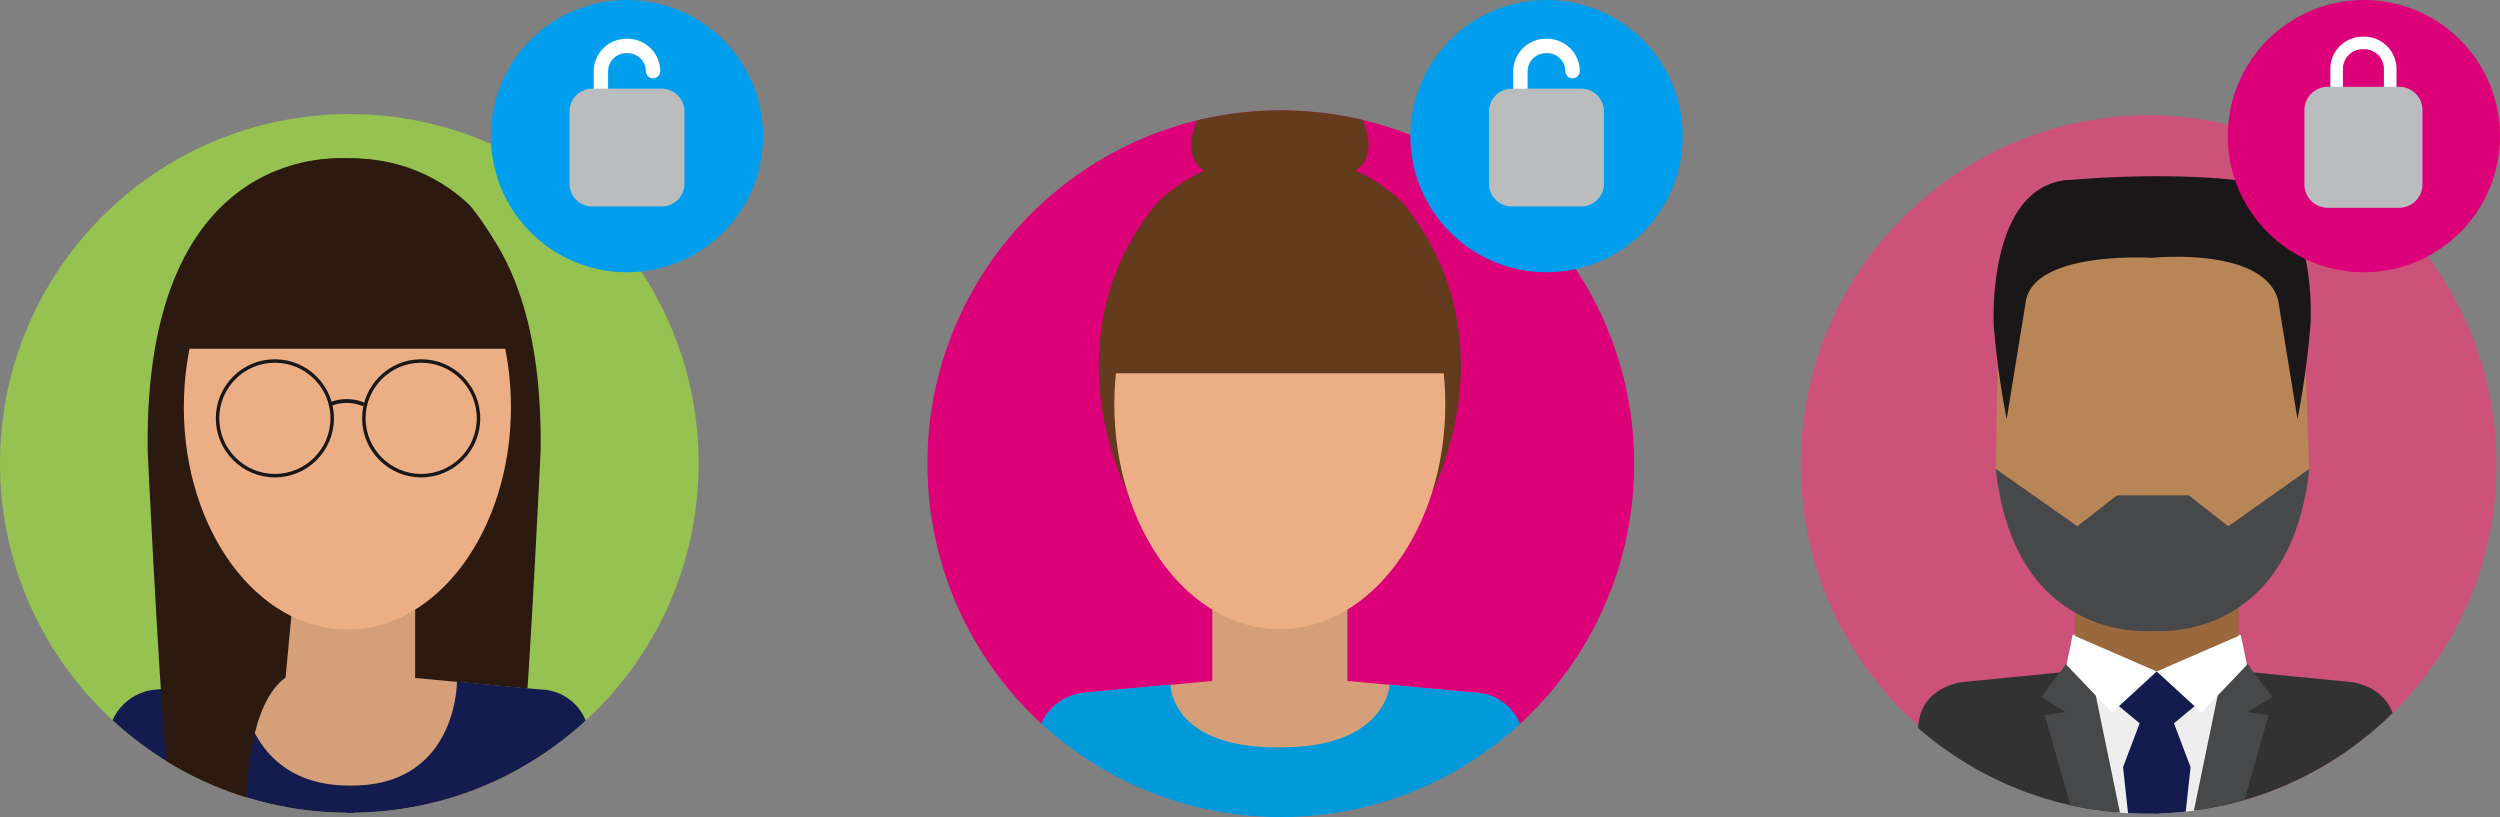 <svg xmlns="http://www.w3.org/2000/svg" xmlns:xlink="http://www.w3.org/1999/xlink" width="245.079" height="80.11" viewBox="0 0 245.079 80.11"><rect x="0" y="0" width="245.079" height="80.11" fill="#808080" stroke="none"/><defs><style>.a{fill:#95c250;}.b,.h,.i{fill:none;}.c{clip-path:url(#a);}.d{fill:#2c1a11;}.e{fill:#d59f79;}.f{fill:#141c4f;}.g{fill:#ecaf85;}.h,.i{stroke:#1a1718;stroke-miterlimit:10;}.h{stroke-width:0.341px;}.i{stroke-width:0.377px;}.j{clip-path:url(#b);}.k{fill:#cd5279;}.l{fill:#b88557;}.m{fill:#eeeeef;}.n{fill:#181934;}.o{fill:#9a683d;}.p{fill:#323232;}.q{fill:#47484a;}.r{fill:#fff;}.s{fill:#1a1718;}.t{clip-path:url(#c);}.u{fill:#dc0079;}.v{fill:#633b1d;}.w{fill:#009ada;}.x{fill:#029eee;}.y{fill:#babcbe;}</style><clipPath id="a"><ellipse class="a" cx="34.244" cy="34.244" rx="34.244" ry="34.244"/></clipPath><clipPath id="b"><ellipse class="b" cx="34.243" cy="34.243" rx="34.243" ry="34.243"/></clipPath><clipPath id="c"><ellipse class="b" cx="34.643" cy="34.643" rx="34.643" ry="34.643"/></clipPath></defs><g transform="translate(-422.262 -1529.647)"><g transform="translate(422.262 1540.832)"><ellipse class="a" cx="34.244" cy="34.244" rx="34.244" ry="34.244" transform="translate(0 0)"/><g class="c" transform="translate(0 0)"><path class="d" d="M350.248,199.739s20.13-2.334,19.693,28.689c0,0-1.416,29.711-2.129,32.77v8.52H360.1s-.586-17.89-3.673-19.1l-.683-7.331Z" transform="translate(-316.943 -195.374)"/><path class="e" d="M359.335,227.99H346.247v10.34c-.241,13.723,6.407,13.208,6.541,13.2.135.013,6.783.528,6.542-13.2h.006Z" transform="translate(-318.639 -183.403)"/><path class="d" d="M368.011,204.358a16.4,16.4,0,0,0-11.93-4.625,15.545,15.545,0,0,0-7.994,1.785,15.814,15.814,0,0,0-3.954,2.841c-10.746,13.279-2.772,28.093-2.772,28.093,4.6-1.38,10.756-17.786,13.513-26.752.465-1.514.845-2.8,1.121-3.756a.8.8,0,0,0,.021.1c.073.252.808.3.894.585,2.274,7.715,8.778,28.292,13.858,29.824C370.769,232.451,378.7,217.637,368.011,204.358Z" transform="translate(-321.908 -195.368)"/><path class="d" d="M356.347,201.072v-.091c-.192.009-.38.023-.569.037-.188-.014-.376-.029-.568-.037v.091c-15.189,1.657-16.036,22.231-16.036,22.231h33.209S371.536,202.729,356.347,201.072Z" transform="translate(-321.629 -194.831)"/><path class="e" d="M351.746,235.476l-12.911,1.211s-4.009.445-4.259,4.332l-.417,9.619v2.294h23.836v-11.66S351.377,240.764,351.746,235.476Z" transform="translate(-323.751 -180.236)"/><path class="e" d="M357.024,235.476l12.911,1.211s4.009.445,4.259,4.332l.417,9.619v2.294H350.775v-11.66S357.393,240.764,357.024,235.476Z" transform="translate(-316.72 -180.236)"/><path class="f" d="M347.358,235.756s.329,10.268,10.812,10.185l.878,6.872H334.02l.378-11.005a5.117,5.117,0,0,1,4.752-5.283C344.378,236,347.358,235.756,347.358,235.756Z" transform="translate(-323.81 -180.117)"/><path class="f" d="M361.737,235.756s.048,10.268-10.435,10.185l-1.054,6.872h24.826l-.379-11.005a4.866,4.866,0,0,0-4.752-5.283Z" transform="translate(-316.943 -180.117)"/><path class="d" d="M356.716,199.739s-20.132-2.334-19.695,28.689c0,0,1.417,29.711,2.129,32.77v8.52h7.715s-1.541-15.375,3.673-19.1l.685-7.331Z" transform="translate(-322.543 -195.374)"/><ellipse class="g" cx="16.035" cy="21.798" rx="16.035" ry="21.798" transform="translate(18.02 6.935)"/><path class="d" d="M356.281,201.233v-.068c-.192.007-.381.017-.569.028-.188-.011-.376-.021-.568-.028v.068c-15.189,1.231-16.036,16.524-16.036,16.524h33.207S371.468,202.464,356.281,201.233Z" transform="translate(-321.657 -194.753)"/><ellipse class="h" cx="5.62" cy="5.62" rx="5.62" ry="5.62" transform="translate(35.669 24.204)"/><ellipse class="h" cx="5.62" cy="5.62" rx="5.62" ry="5.62" transform="translate(21.326 24.204)"/><path class="i" d="M349.547,216.766a4.3,4.3,0,0,1,3.361,0" transform="translate(-317.24 -188.295)"/><ellipse class="b" cx="34.244" cy="34.244" rx="34.244" ry="34.244" transform="translate(-0.189)"/></g></g><g transform="translate(598.517 1540.932)"><g class="j" transform="translate(0 0)"><ellipse class="k" cx="34.243" cy="34.243" rx="34.243" ry="34.243" transform="translate(0.282)"/><path class="l" d="M372.013,334.227c0,11.663-6.881,21.116-15.368,21.116S341.9,345.886,341.9,334.223s6.259-21.112,14.747-21.112S372.013,322.565,372.013,334.227Z" transform="translate(-322.401 -304.923)"/><path class="l" d="M368.285,339.173l-.421-12.15-2.332-8.138-4.116-4.1-9.492.765.909,6.063,3.895,20.451-1.527,2.761,6.215,1.52,4.116-3.7Z" transform="translate(-318.159 -304.213)"/><path class="l" d="M341.824,338.978l.24-12.15,2.332-8.138,4.116-4.1,9.492.765-.91,6.063L353.2,341.872l1.527,2.761-6.215,1.52-4.116-3.7Z" transform="translate(-322.433 -304.296)"/><path class="m" d="M347.119,343.286a90.254,90.254,0,0,1,16.49,0l-1.2,2.095-4.231,3.2-6.995-.195-3.78-3.508Z" transform="translate(-320.192 -292.324)"/><path class="n" d="M346.649,345.427a12.722,12.722,0,0,1,8.913,0s7.564-1.324,8.914,0c1.665,1.629-5.267,2.946-5.267,2.946S346.649,350.482,346.649,345.427Z" transform="translate(-320.391 -291.582)"/><path class="o" d="M363.335,336.769h-16.06v10.342c-.3,13.723,7.86,13.207,8.025,13.2.165.011,8.323.528,8.027-13.2h.008Z" transform="translate(-320.129 -294.913)"/><path class="m" d="M353.469,371.006l-.557-24.469,7.232-1.741,1.618,1.951S358.065,371.09,353.469,371.006Z" transform="translate(-317.741 -291.516)"/><path class="m" d="M354.988,371.006l.555-24.469-7.231-1.741-1.62,1.951S350.392,371.09,354.988,371.006Z" transform="translate(-320.372 -291.516)"/><path class="f" d="M358.34,348.689l-.6-2.169-3.579-.841-3.579.841-.6,2.169,2.5,2.075-1.627,4.3,2.07,18.987,1.24-1.84,1.24,1.84,2.071-18.987-1.627-4.3Z" transform="translate(-318.985 -291.142)"/><path class="p" d="M353.171,345.565l-12.3,1.21s-4.009.447-4.259,4.332l-.417,9.62v2.294l22.865,10.35S354.328,351.99,353.171,345.565Z" transform="translate(-324.815 -291.191)"/><path class="q" d="M347.366,345.193l-2.412,3.2,2.412,1.473-2.06.3L351.791,373l3.843,1.056-5.37-26.008Z" transform="translate(-321.108 -291.348)"/><path class="p" d="M359.453,345.565l12.3,1.21s4.009.447,4.259,4.332l.417,9.62v2.294l-22.865,10.35S358.3,351.99,359.453,345.565Z" transform="translate(-317.465 -291.191)"/><path class="q" d="M361.634,345.193l2.412,3.2-2.412,1.473,2.059.3L357.209,373l-3.843,1.056,5.37-26.008Z" transform="translate(-317.549 -291.348)"/><path class="r" d="M347.3,343.167l8.245,3.578-4.385,4.023-4.465-4.669Z" transform="translate(-320.372 -292.205)"/><path class="r" d="M361.157,343.167l-8.245,3.578,4.385,4.023,4.465-4.669Z" transform="translate(-317.741 -292.205)"/><ellipse class="b" cx="34.243" cy="34.243" rx="34.243" ry="34.243" transform="translate(0.282)"/><path class="q" d="M364.621,337.349l-3.879-3.03h-7.036l-3.879,3.03-8-5.621c1.824,16.725,14.489,15.959,15.4,15.882.907.077,13.511.843,15.336-15.882Z" transform="translate(-322.432 -297.046)"/><path class="s" d="M357.262,311.886v7.58s-11.436-.743-12.411,4.17l-1.893,11.636a83.989,83.989,0,0,1-1.267-9.172s-.7-13.029,6.77-14.213C348.461,311.886,355.336,311.718,357.262,311.886Z" transform="translate(-322.496 -305.473)"/><path class="s" d="M352.558,311.886v7.58s11.028-1.153,12.41,4.17l1.894,11.636a83.783,83.783,0,0,0,1.265-9.172s.948-12.948-6.768-14.213C361.359,311.886,354.482,311.718,352.558,311.886Z" transform="translate(-317.891 -305.473)"/><path class="s" d="M364.278,312.053S357.6,311,346.443,311.99c.293.28,4.52,2.136,4.52,2.136h10.432Z" transform="translate(-320.478 -305.577)"/></g></g><g transform="translate(513.177 1540.471)"><g class="t" transform="translate(0 0)"><ellipse class="u" cx="34.643" cy="34.643" rx="34.643" ry="34.643"/><path class="e" d="M359.919,284.023H346.677v10.461c-.243,13.883,6.481,13.362,6.618,13.349.135.013,6.861.534,6.618-13.349h.007Z" transform="translate(-318.746 -238.916)"/><path class="v" d="M368.694,260.115a16.585,16.585,0,0,0-12.07-4.679,15.728,15.728,0,0,0-8.086,1.806,15.973,15.973,0,0,0-4,2.873c-10.871,13.434-2.8,28.421-2.8,28.421,4.652-1.4,10.883-17.994,13.67-27.065.471-1.533.855-2.834,1.134-3.8.007.033.013.065.023.1.074.255.817.3.9.592,2.3,7.8,8.88,28.622,14.021,30.173C371.485,288.537,379.51,273.55,368.694,260.115Z" transform="translate(-322.054 -251.02)"/><ellipse class="g" cx="16.222" cy="22.052" rx="16.222" ry="22.052" transform="translate(18.325 6.751)"/><path class="v" d="M356.894,256.779v-.08c-.2.007-.386.02-.575.033-.191-.013-.381-.026-.575-.033v.08c-15.367,1.45-16.222,19.467-16.222,19.467h33.594S372.26,258.229,356.894,256.779Z" transform="translate(-321.771 -250.477)"/><path class="v" d="M361.853,253.16h-.023c-.295-.862-3.726-1.543-7.92-1.543s-7.627.68-7.92,1.543h-.023c-2.233,4.844,1.218,5.69,1.218,5.69h13.448S364.084,258,361.853,253.16Z" transform="translate(-319.362 -252.628)"/><g transform="translate(10.529 55.885)"><path class="e" d="M352.24,291.6l-13.062,1.225s-4.056.451-4.309,4.382l-.423,9.733v2.32h24.115V297.461S351.867,296.946,352.24,291.6Z" transform="translate(-334.447 -291.596)"/><path class="e" d="M357.578,291.6l13.061,1.225s4.056.451,4.309,4.382l.423,9.733v2.32H351.258V297.461S357.952,296.946,357.578,291.6Z" transform="translate(-327.334 -291.596)"/></g><path class="w" d="M347.8,291.88s.016,6.233,10.621,6.149l1.2,11.106H334.307L334.69,298a5.176,5.176,0,0,1,4.809-5.344C344.786,292.13,347.8,291.88,347.8,291.88Z" transform="translate(-323.978 -235.591)"/><path class="w" d="M362.348,291.88s-.267,6.233-10.873,6.149l-.751,11.106h25.117L375.458,298a4.922,4.922,0,0,0-4.807-5.344Z" transform="translate(-317.031 -235.591)"/></g></g><g transform="translate(470.381 1529.647)"><g transform="translate(0 0)"><ellipse class="x" cx="13.345" cy="13.345" rx="13.345" ry="13.345"/></g><g transform="translate(10.083 3.804)"><path class="r" d="M922.306,434.21a.706.706,0,0,1-.706-.706v-2.63a3.192,3.192,0,0,1,3.188-3.188h.148a3.192,3.192,0,0,1,3.188,3.188.706.706,0,0,1-1.411,0,1.779,1.779,0,0,0-1.777-1.777h-.148a1.779,1.779,0,0,0-1.777,1.777v2.63A.706.706,0,0,1,922.306,434.21Z" transform="translate(-921.6 -427.686)"/></g><path class="y" d="M902.752,485.265h-6.837a2.227,2.227,0,0,0-2.214,2.227v7.092a2.227,2.227,0,0,0,2.214,2.227h6.837a2.227,2.227,0,0,0,2.214-2.227v-7.092A2.227,2.227,0,0,0,902.752,485.265Z" transform="translate(-885.989 -476.57)"/></g><g transform="translate(560.524 1529.647)"><g transform="translate(0 0)"><ellipse class="x" cx="13.345" cy="13.345" rx="13.345" ry="13.345"/></g><g transform="translate(10.083 3.804)"><path class="r" d="M922.306,434.21a.706.706,0,0,1-.706-.706v-2.63a3.192,3.192,0,0,1,3.188-3.188h.148a3.192,3.192,0,0,1,3.188,3.188.706.706,0,0,1-1.411,0,1.779,1.779,0,0,0-1.777-1.777h-.148a1.779,1.779,0,0,0-1.777,1.777v2.63A.706.706,0,0,1,922.306,434.21Z" transform="translate(-921.6 -427.686)"/></g><path class="y" d="M902.752,485.265h-6.837a2.227,2.227,0,0,0-2.214,2.227v7.092a2.227,2.227,0,0,0,2.214,2.227h6.837a2.227,2.227,0,0,0,2.214-2.227v-7.092A2.227,2.227,0,0,0,902.752,485.265Z" transform="translate(-885.989 -476.57)"/></g><g transform="translate(640.652 1529.647)"><g transform="translate(0 0)"><ellipse class="u" cx="13.345" cy="13.345" rx="13.345" ry="13.345"/></g><g transform="translate(7.512 3.591)"><g transform="translate(2.546)"><path class="r" d="M3862.786,2138.088a.615.615,0,0,1-.615-.615v-2.7a1.938,1.938,0,0,0-1.936-1.936h-.152a1.938,1.938,0,0,0-1.936,1.936v2.7a.615.615,0,1,1-1.229,0v-2.7a3.169,3.169,0,0,1,3.165-3.166h.152a3.169,3.169,0,0,1,3.166,3.166v2.7A.615.615,0,0,1,3862.786,2138.088Z" transform="translate(-3856.918 -2131.605)"/></g><path class="y" d="M3850.42,2162.111H3843.4a2.288,2.288,0,0,0-2.274,2.289v7.286a2.288,2.288,0,0,0,2.274,2.288h7.024a2.288,2.288,0,0,0,2.274-2.288V2164.4A2.288,2.288,0,0,0,3850.42,2162.111Z" transform="translate(-3841.121 -2157.195)"/></g></g></g></svg>